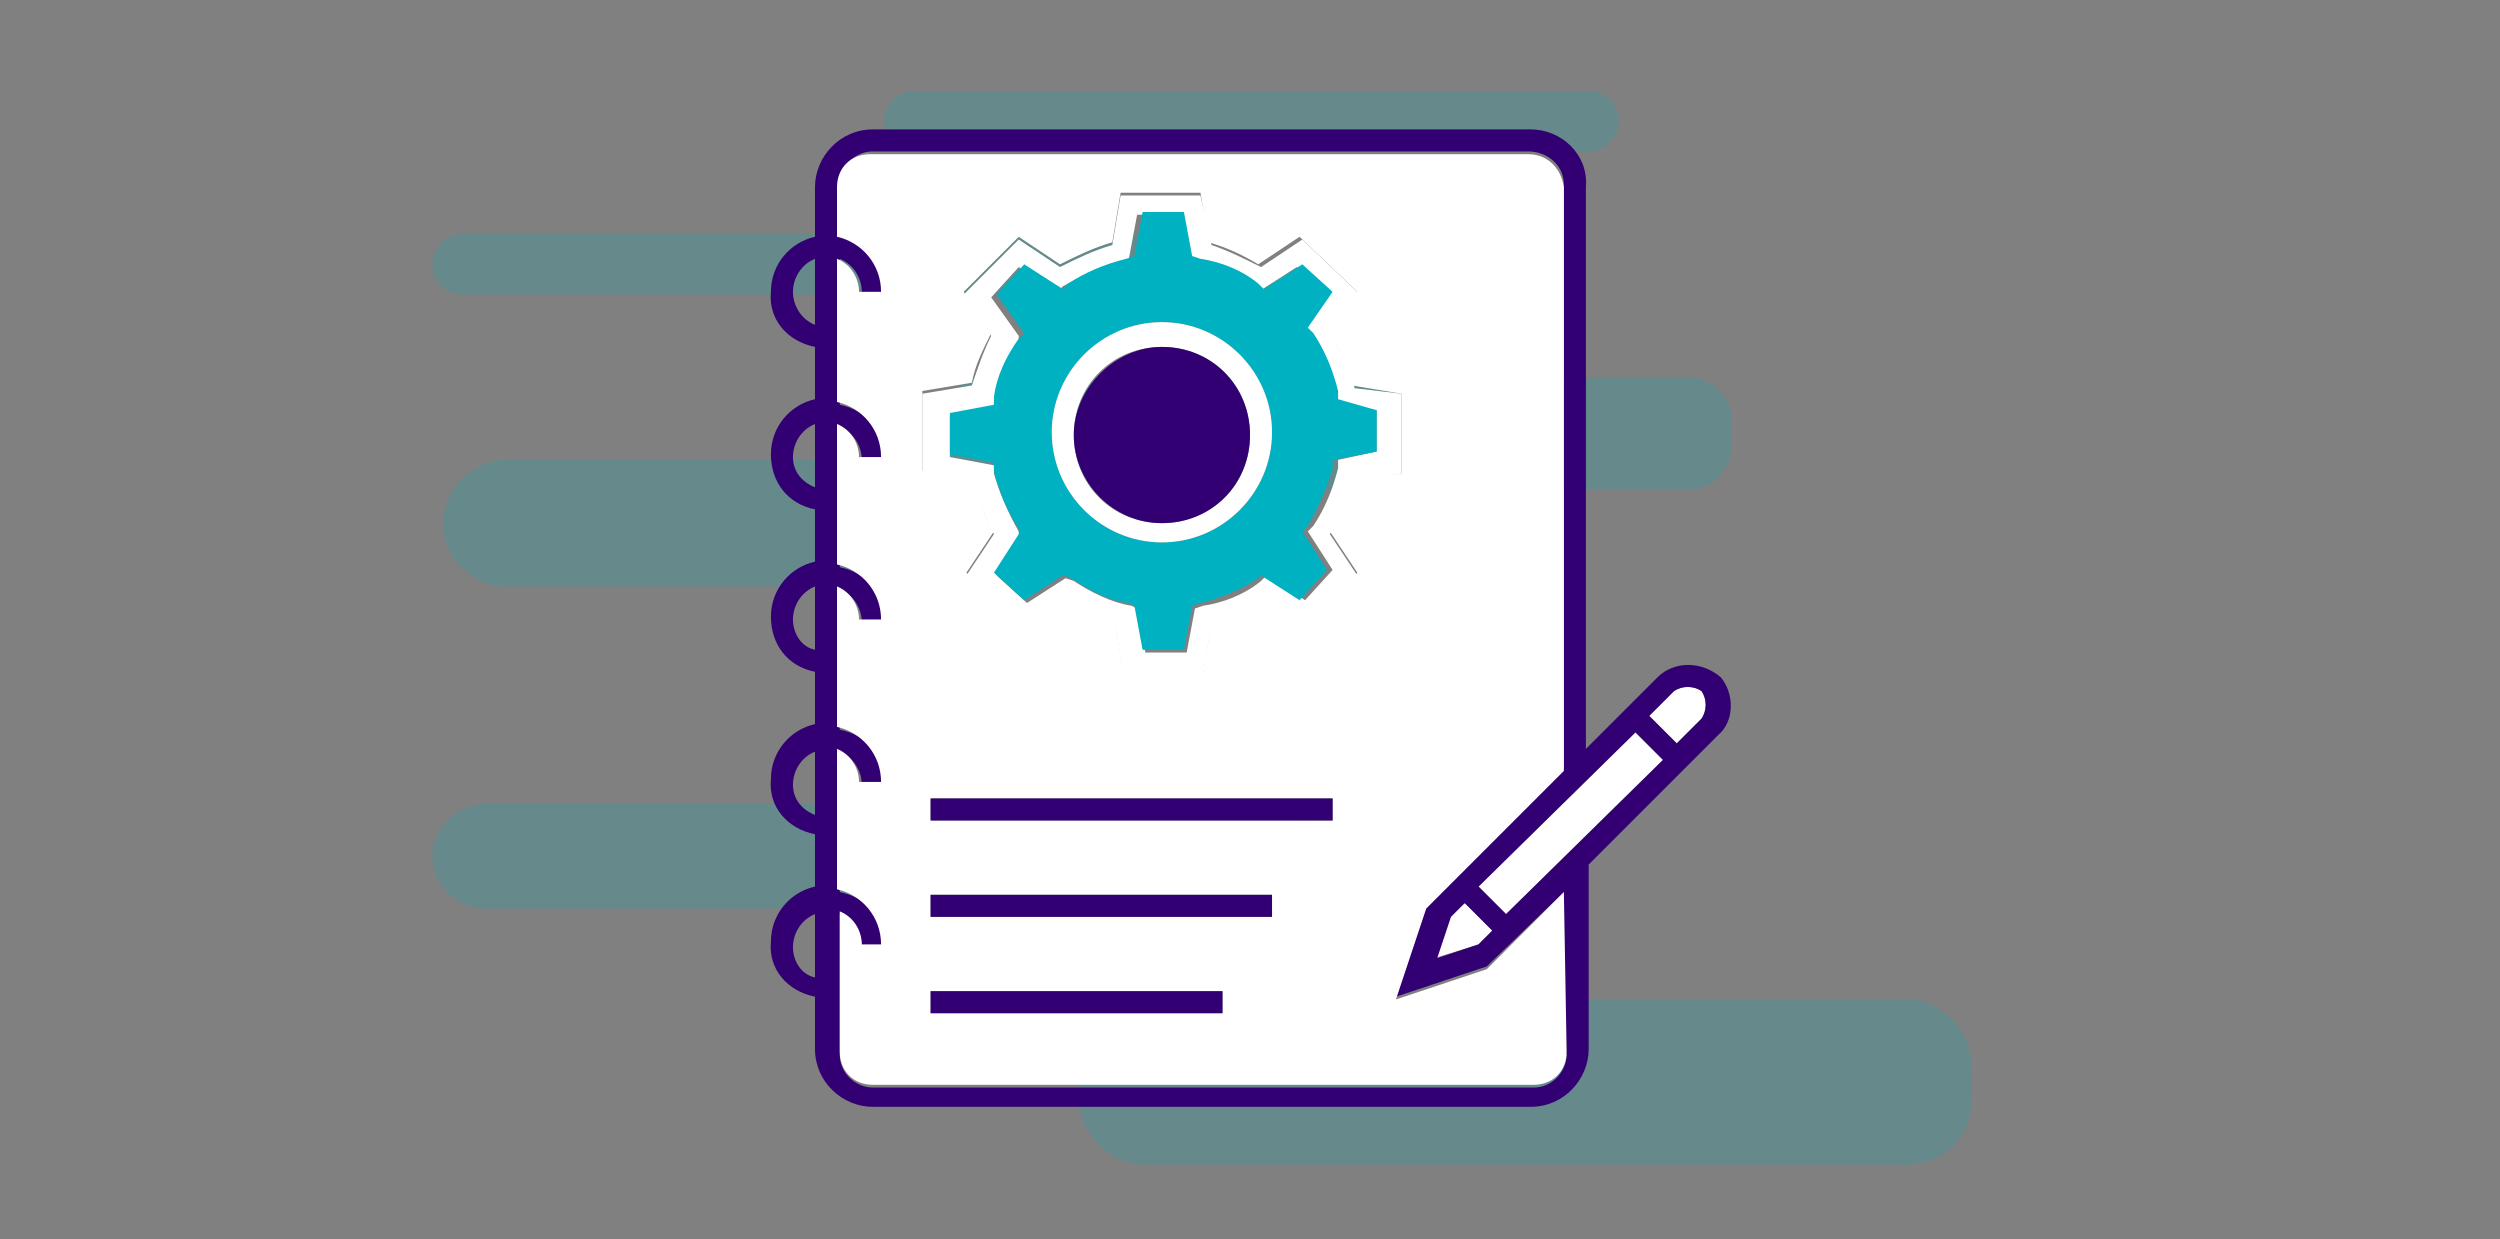 <?xml version="1.0" encoding="UTF-8"?>
<!-- Generator: Adobe Illustrator 22.1.0, SVG Export Plug-In . SVG Version: 6.00 Build 0)  -->
<svg version="1.1" id="Layer_1" xmlns="http://www.w3.org/2000/svg" xmlns:xlink="http://www.w3.org/1999/xlink" x="0px" y="0px" viewBox="0 0 90.8 45" style="enable-background:new 0 0 90.8 45;" xml:space="preserve">
<rect x="0" y="0" width="90.8" height="45" fill="#808080" stroke="none"/>
<style type="text/css">
	.st0{opacity:0.2;fill:#00B2C1;}
	.st1{fill:#FFFFFF;}
	.st2{fill:#320072;}
	.st3{fill:#00B2C1;}
</style>
<g id="BG">
	<path class="st0" d="M69.2,42.3H41.6c-1.3,0-2.4-1.1-2.4-2.4v-1.2c0-1.3,1.1-2.4,2.4-2.4h27.6c1.3,0,2.4,1.1,2.4,2.4V40   C71.6,41.3,70.6,42.3,69.2,42.3z"/>
	<path class="st0" d="M30.3,21.3H18.4c-1.2,0-2.3-1-2.3-2.3v0c0-1.2,1-2.3,2.3-2.3h11.9c1.2,0,2.3,1,2.3,2.3v0   C32.6,20.3,31.5,21.3,30.3,21.3z"/>
	<path class="st0" d="M46.1,33H17.6c-1,0-1.9-0.9-1.9-1.9v0c0-1,0.9-1.9,1.9-1.9h28.6c1,0,1.9,0.9,1.9,1.9v0   C48,32.2,47.2,33,46.1,33z"/>
	<path class="st0" d="M57.7,5.5H33.2c-0.6,0-1.1-0.5-1.1-1.1v0c0-0.6,0.5-1.1,1.1-1.1h24.5c0.6,0,1.1,0.5,1.1,1.1v0   C58.8,5,58.3,5.5,57.7,5.5z"/>
	<path class="st0" d="M41.3,10.7H16.8c-0.6,0-1.1-0.5-1.1-1.1v0c0-0.6,0.5-1.1,1.1-1.1h24.5c0.6,0,1.1,0.5,1.1,1.1v0   C42.4,10.2,41.9,10.7,41.3,10.7z"/>
	<path class="st0" d="M61.3,17.8H35.8c-0.9,0-1.6-0.7-1.6-1.6v-0.9c0-0.9,0.7-1.6,1.6-1.6h25.5c0.9,0,1.6,0.7,1.6,1.6v0.9   C62.9,17,62.2,17.8,61.3,17.8z"/>
</g>
<title>documentation</title>
<g id="XMLID_1_">
	<g>
		<polygon class="st1" points="54.2,33.8 53.7,34.3 52.1,34.8 52.6,33.3 53.2,32.8   "/>
		<path class="st1" d="M61.8,25.1c0.2,0.3,0.2,0.7,0,1L60.9,27l-1-1l0.9-0.9C61.1,24.9,61.5,24.9,61.8,25.1z"/>
		<polygon class="st1" points="60.4,27.6 54.7,33.2 53.7,32.2 59.4,26.6   "/>
		<path class="st2" d="M62.5,24.6c0.5,0.6,0.5,1.6-0.1,2.1l-4.7,4.7v6.7l0,0c0,1.1-0.9,2.1-2.1,2.1H31.7c-1.1,0-2.1-0.9-2.1-2.1    v-1.9c-1-0.2-1.7-1-1.6-2c0-1,0.7-1.8,1.6-2v-1.9c-1-0.2-1.7-1-1.6-2c0-1,0.7-1.8,1.6-2v-1.9c-1-0.2-1.6-1-1.6-2s0.7-1.8,1.6-2    v-1.9c-1-0.2-1.6-1-1.6-2s0.7-1.8,1.6-2v-1.9c-1-0.2-1.7-1-1.6-2c0-1,0.7-1.8,1.6-2V6.8c0-1.1,0.9-2.1,2.1-2.1h23.9l0,0    c1.1,0,2.1,0.9,2,2.1v20.4l2.6-2.6C60.8,24,61.8,24,62.5,24.6C62.4,24.6,62.5,24.6,62.5,24.6z M61.8,26.1c0.2-0.3,0.2-0.7,0-1    c-0.3-0.2-0.7-0.2-1,0L59.9,26l1,1L61.8,26.1z M54.7,33.2l5.7-5.6l-1-1l-5.7,5.6L54.7,33.2z M55.7,39.5c0.7,0,1.2-0.6,1.2-1.2    h-0.1v-5.9L54,35.1l-3.3,1.1l1.1-3.3l5-5V6.8c0,0,0,0,0-0.1c0-0.7-0.6-1.2-1.3-1.2H31.7l0,0c-0.7,0-1.2,0.6-1.2,1.2v1.9    c1,0.2,1.7,1,1.6,2h-0.8c0-0.5-0.3-1-0.8-1.2v5.3c1,0.2,1.6,1,1.6,2h-0.8c0-0.5-0.3-1-0.8-1.2v5.1c1,0.2,1.6,1,1.6,2h-0.8    c0-0.5-0.3-1-0.8-1.2v5.1c1,0.2,1.7,1,1.6,2h-0.8c0-0.5-0.3-1-0.8-1.2v5.1c1,0.2,1.7,1,1.6,2h-0.8c0-0.5-0.3-1-0.8-1.2v5.1l0,0    c0,0.7,0.6,1.2,1.2,1.2L55.7,39.5C55.7,39.5,55.7,39.5,55.7,39.5z M53.7,34.3l0.5-0.5l-1-1l-0.5,0.5l-0.5,1.5L53.7,34.3z     M29.6,35.5v-2.3c-0.5,0.2-0.8,0.7-0.8,1.2C28.8,34.9,29.1,35.4,29.6,35.5z M29.6,29.6v-2.3c-0.5,0.2-0.8,0.7-0.8,1.2    C28.8,29,29.1,29.4,29.6,29.6z M29.6,23.6v-2.3c-0.5,0.2-0.8,0.7-0.8,1.2C28.8,23,29.1,23.5,29.6,23.6z M29.6,17.7v-2.3    c-0.5,0.2-0.8,0.7-0.8,1.2C28.8,17.1,29.1,17.5,29.6,17.7z M29.6,11.8V9.4c-0.5,0.2-0.8,0.7-0.8,1.2    C28.8,11.1,29.1,11.6,29.6,11.8z"/>
		<path class="st1" d="M56.9,38.2c0,0.7-0.5,1.2-1.2,1.2l0,0h-24c-0.7,0-1.2-0.5-1.2-1.2l0,0v-5.1c0.5,0.2,0.8,0.7,0.8,1.2H32    c0-1-0.7-1.8-1.6-2v-5.1c0.5,0.2,0.8,0.7,0.8,1.2H32c0-1-0.7-1.8-1.6-2v-5.1c0.5,0.2,0.8,0.7,0.8,1.2H32c0-1-0.7-1.8-1.6-2v-5.1    c0.5,0.2,0.8,0.7,0.8,1.2H32c0-1-0.7-1.8-1.6-2V9.4c0.5,0.2,0.8,0.7,0.8,1.2H32c0-1-0.7-1.8-1.6-2V6.8c0-0.7,0.5-1.2,1.2-1.2l0,0    h23.9c0.7,0,1.2,0.5,1.3,1.2c0,0,0,0,0,0.1V28l-5,5l-1.1,3.3l3.3-1.1l2.8-2.8L56.9,38.2L56.9,38.2z M50.9,17.2v-2.9L49.1,14    c-0.2-0.6-0.4-1.3-0.8-1.9l1-1.5l-2.1-2l-1.5,1c-0.5-0.3-1.1-0.6-1.8-0.8L43.6,7h-2.9l-0.3,1.8c-0.7,0.2-1.3,0.5-1.9,0.8l-1.5-1    l-2,2l1,1.5c-0.3,0.6-0.6,1.2-0.7,1.8l-1.8,0.3v2.9l1.8,0.3c0.2,0.6,0.4,1.3,0.8,1.9l-1,1.5l2,2l1.5-1c0.6,0.3,1.2,0.6,1.9,0.8    l0.3,1.8h2.9l0.3-1.8c0.6-0.2,1.3-0.4,1.8-0.8l1.5,1l2-2l-1-1.5c0.4-0.6,0.6-1.2,0.8-1.9L50.9,17.2z M48.4,29.9V29H33.8v0.8h14.6    V29.9z M46.2,33.3v-0.8H33.8v0.8H46.2z M44.4,36.8V36H33.8v0.8H44.4z"/>
		<path class="st1" d="M50.9,14.3v2.9l-1.8,0.3c-0.2,0.7-0.4,1.3-0.8,1.9l1,1.5l-2,2l-1.5-1c-0.6,0.3-1.2,0.6-1.8,0.8l-0.3,1.8h-2.9    l-0.3-1.8c-0.7-0.2-1.3-0.4-1.9-0.8l-1.5,1l-2-2l1-1.5c-0.3-0.6-0.6-1.2-0.8-1.9l-1.8-0.3v-2.9l1.8-0.3c0.2-0.6,0.4-1.2,0.7-1.8    l-1-1.5l2-2l1.5,1c0.6-0.3,1.2-0.6,1.9-0.8l0.3-1.8h2.9L44,8.9c0.6,0.2,1.2,0.5,1.8,0.8l1.5-1l2.1,2l-1,1.5    c0.3,0.6,0.6,1.2,0.8,1.9L50.9,14.3z M50,16.4v-1.5l-1.6-0.3v-0.3c-0.2-0.7-0.5-1.4-0.9-2.1L47.3,12l0.9-1.3l-1.1-1l-1.4,0.9    l-0.2-0.2c-0.6-0.4-1.3-0.7-2.1-0.9l-0.3-0.1l-0.3-1.6h-1.5L41,9.4l-0.3,0.1c-0.7,0.2-1.4,0.5-2.1,0.9l-0.2,0.2L37,9.7l-1,1.1    l1,1.4l0,0.2c-0.4,0.6-0.7,1.3-0.9,2.1v0.3l-1.6,0.3v1.5l1.6,0.3v0.3c0.2,0.7,0.5,1.4,0.9,2.1l0.1,0.2l-0.9,1.4l1.1,1l1.4-0.9    l0.3,0.1c0.6,0.4,1.4,0.8,2.1,0.9l0.2,0.1l0.3,1.6h1.5l0.3-1.6l0.3-0.1c0.7-0.1,1.5-0.4,2.1-0.9l0.2-0.2l1.4,0.9l1-1.1l-0.9-1.4    l0.2-0.2c0.4-0.6,0.7-1.3,0.9-2.1v-0.3L50,16.4z"/>
		<path class="st3" d="M50,14.9v1.5l-1.6,0.3V17c-0.2,0.7-0.5,1.4-0.9,2.1l-0.2,0.2l0.9,1.4l-1,1.1l-1.4-0.9L45.7,21    c-0.6,0.4-1.3,0.7-2.1,0.9L43.3,22L43,23.6h-1.5L41.2,22L41,21.9c-0.8-0.1-1.5-0.5-2.1-0.9l-0.3-0.1l-1.4,0.9l-1.1-1l0.9-1.4    l0-0.2c-0.4-0.6-0.7-1.3-0.9-2.1v-0.3l-1.6-0.3V15l1.6-0.3v-0.3c0.1-0.7,0.4-1.4,0.9-2.1l0.2-0.2l-1-1.4l1-1.1l1.4,0.9l0.2-0.2    c0.6-0.4,1.3-0.7,2.1-0.9l0.3-0.1l0.3-1.6H43l0.3,1.6l0.3,0.1c0.7,0.1,1.5,0.4,2.1,0.9l0.2,0.2l1.4-0.9l1.1,1l-0.9,1.3l0.2,0.2    c0.4,0.6,0.7,1.3,0.9,2.1v0.3L50,14.9z M46.2,15.7c0-2.2-1.8-4-4-4s-4,1.8-4,4s1.8,4,4,4S46.2,17.9,46.2,15.7z"/>
		<rect x="33.8" y="29" class="st2" width="14.6" height="0.8"/>
		<rect x="33.8" y="32.5" class="st2" width="12.4" height="0.8"/>
		<path class="st1" d="M42.2,11.7c2.2,0,4,1.8,4,4s-1.8,4-4,4s-4-1.8-4-4S40,11.7,42.2,11.7z M45.4,15.8c0-1.8-1.4-3.2-3.2-3.2    S39,14,39,15.8s1.4,3.2,3.2,3.2l0,0C44,19,45.4,17.6,45.4,15.8z"/>
		<path class="st2" d="M42.2,12.6c1.8,0,3.2,1.4,3.2,3.2S44,19,42.2,19l0,0c-1.8,0-3.2-1.5-3.2-3.2S40.5,12.6,42.2,12.6z"/>
		<rect x="33.8" y="36" class="st2" width="10.6" height="0.8"/>
	</g>
</g>
</svg>